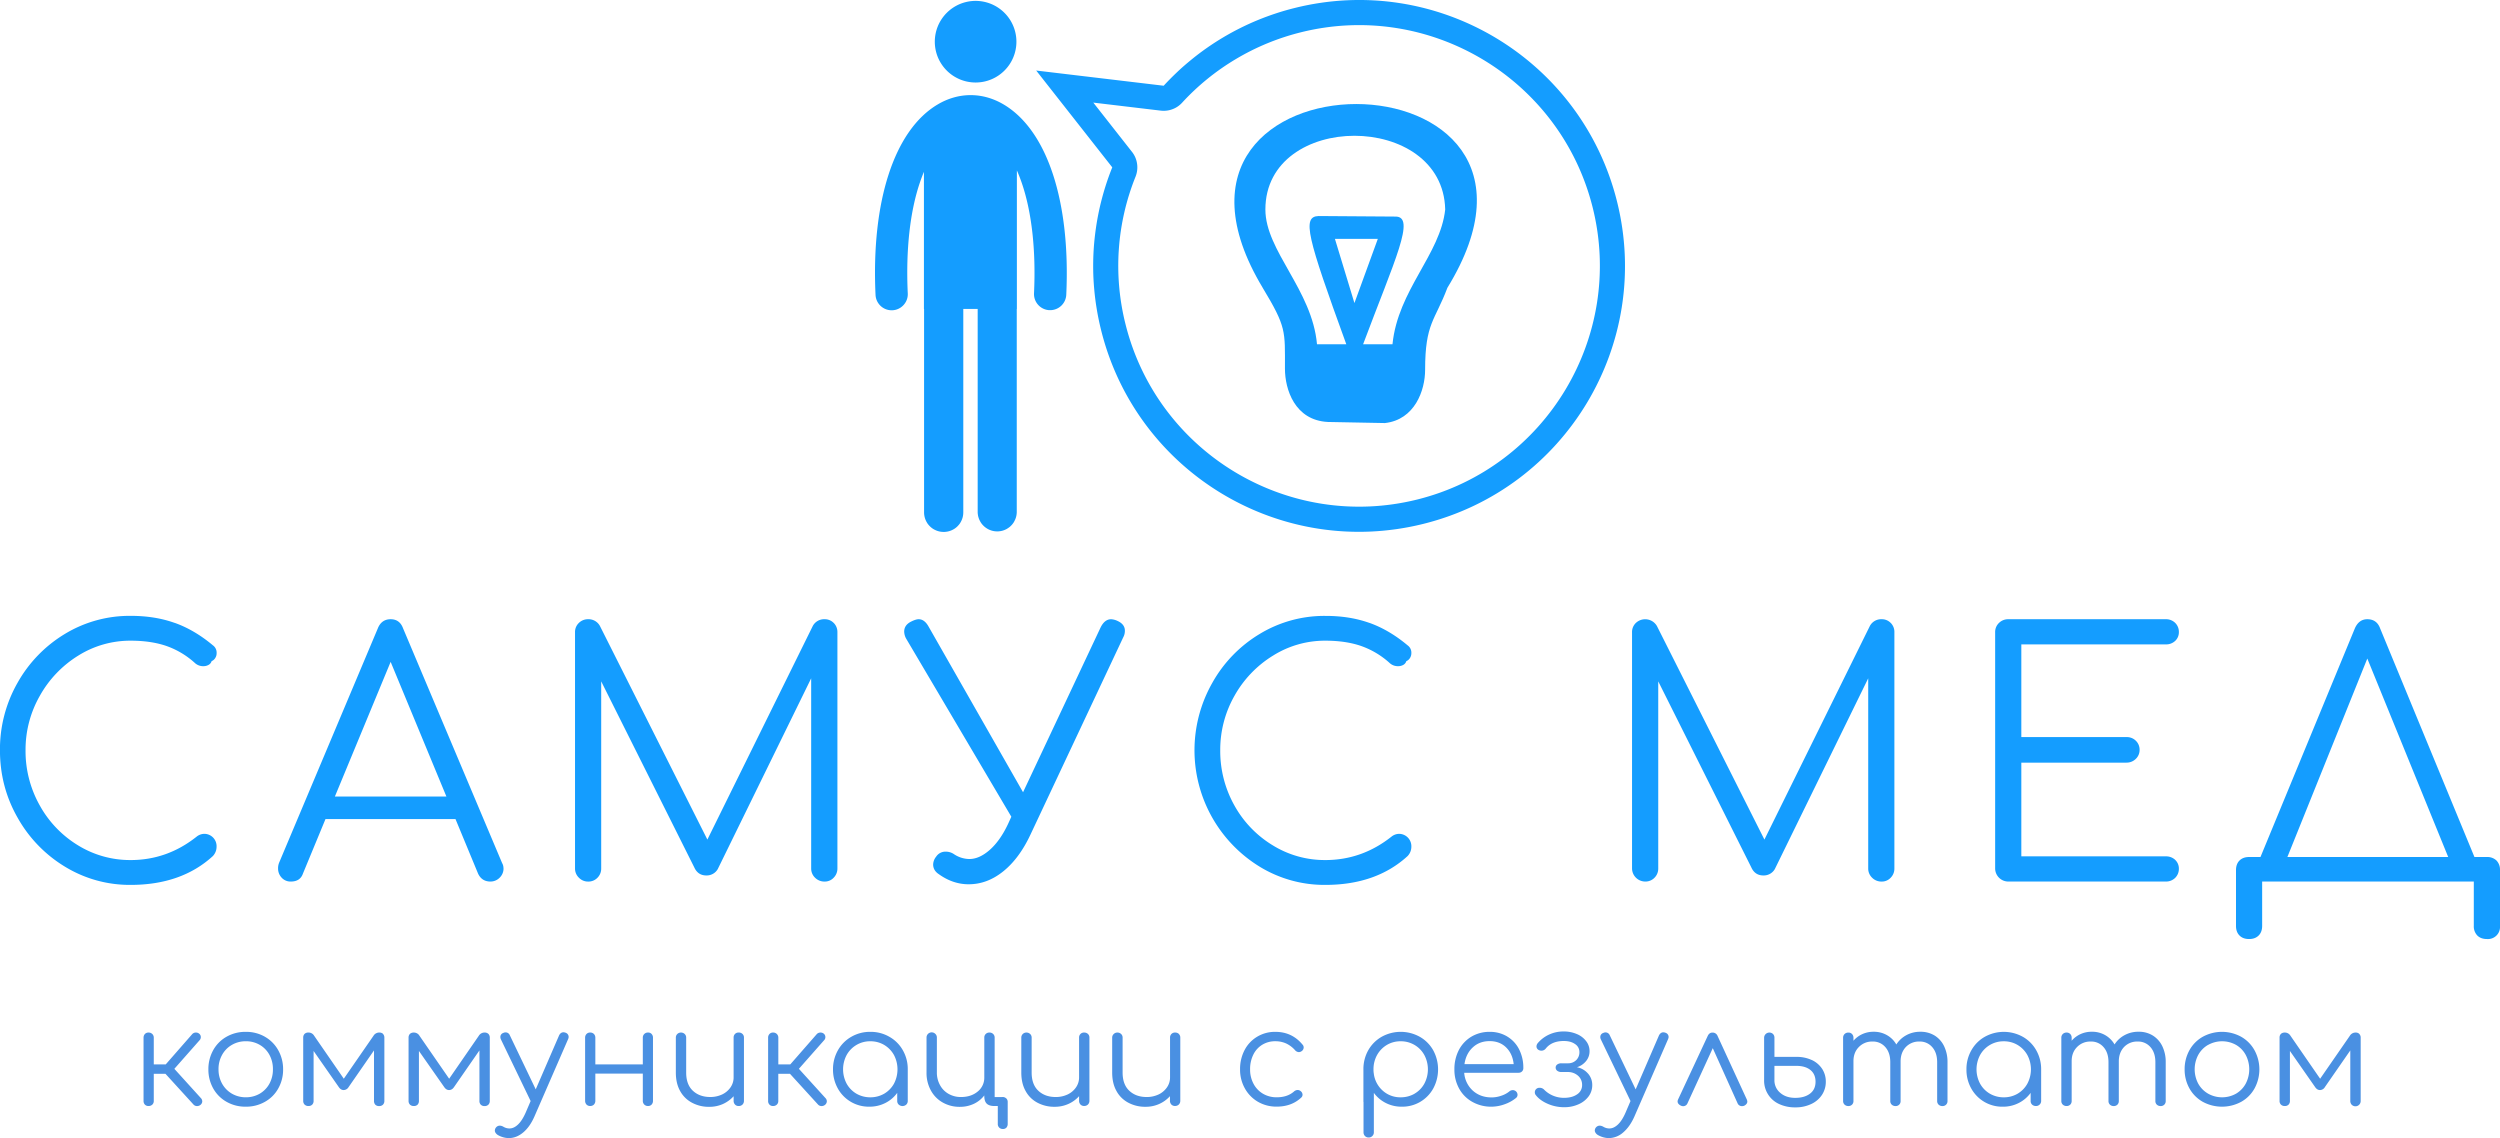 <?xml version="1.0" encoding="UTF-8"?> <svg xmlns="http://www.w3.org/2000/svg" xmlns:xlink="http://www.w3.org/1999/xlink" id="Слой_1" data-name="Слой 1" viewBox="0 0 2580.42 1174.75"> <defs> <style>.cls-1{fill:none;}.cls-2{clip-path:url(#clip-path);}.cls-3{fill:#149dff;}.cls-4{fill:#4a90e2;}</style> <clipPath id="clip-path" transform="translate(861.96 299.72)"> <rect class="cls-1" x="-1108" y="-328" width="2826.56" height="1449.01"></rect> </clipPath> </defs> <title>Прозрачный(2)</title> <g class="cls-2"> <path class="cls-3" d="M187.15-256.68a40.64,40.64,0,0,1-.2,4.13c-.14,1.37-.34,2.74-.61,4.09s-.6,2.69-1,4-.87,2.62-1.39,3.9-1.12,2.52-1.77,3.73a41.15,41.15,0,0,1-2.13,3.55c-.76,1.15-1.59,2.25-2.46,3.32a40.36,40.36,0,0,1-2.78,3.06,40.17,40.17,0,0,1-3.06,2.78,41.24,41.24,0,0,1-3.32,2.46,41.15,41.15,0,0,1-3.55,2.13c-1.22.65-2.46,1.24-3.74,1.77a40.88,40.88,0,0,1-3.89,1.39c-1.32.4-2.66.74-4,1s-2.72.47-4.09.6a40.65,40.65,0,0,1-4.13.21,40.65,40.65,0,0,1-4.13-.21c-1.37-.13-2.74-.34-4.09-.6s-2.69-.61-4-1-2.62-.86-3.9-1.39-2.52-1.12-3.73-1.77a41.15,41.15,0,0,1-3.55-2.13,39.54,39.54,0,0,1-3.32-2.46,38.35,38.35,0,0,1-3.06-2.78,38.35,38.35,0,0,1-2.78-3.06,39.54,39.54,0,0,1-2.46-3.32,41.15,41.15,0,0,1-2.13-3.55c-.65-1.21-1.24-2.46-1.77-3.73s-1-2.58-1.39-3.9-.74-2.66-1-4-.47-2.72-.6-4.09a40.65,40.65,0,0,1-.21-4.13,40.65,40.65,0,0,1,.21-4.13c.13-1.37.34-2.74.6-4.09s.61-2.69,1-4a40.88,40.88,0,0,1,1.39-3.89c.53-1.28,1.12-2.52,1.77-3.74a41.15,41.15,0,0,1,2.13-3.55,41.24,41.24,0,0,1,2.46-3.32,38.35,38.35,0,0,1,2.78-3.06,40.36,40.36,0,0,1,3.06-2.78c1.07-.87,2.17-1.7,3.32-2.46a41.15,41.15,0,0,1,3.55-2.13c1.21-.65,2.46-1.24,3.73-1.77s2.58-1,3.9-1.39,2.66-.73,4-1a40.33,40.33,0,0,1,4.09-.61,40.64,40.64,0,0,1,4.13-.2,40.64,40.64,0,0,1,4.13.2,40.33,40.33,0,0,1,4.09.61c1.35.27,2.69.6,4,1s2.62.87,3.89,1.39,2.52,1.12,3.74,1.77a41.15,41.15,0,0,1,3.55,2.13c1.14.76,2.25,1.59,3.32,2.46s2.09,1.8,3.06,2.78a40.36,40.36,0,0,1,2.78,3.06c.87,1.07,1.7,2.18,2.46,3.32a41.15,41.15,0,0,1,2.13,3.55c.65,1.22,1.24,2.46,1.77,3.74s1,2.57,1.39,3.89.73,2.66,1,4,.47,2.72.61,4.09a40.64,40.64,0,0,1,.2,4.13" transform="translate(861.96 299.72)"></path> <path class="cls-3" d="M174.28-191.71c-21.86-13.09-46.92-13.1-68.72,0C61.07-165.14,37.21-91.76,41.74,4.5a16.71,16.71,0,0,0,.73,4.32,16.83,16.83,0,0,0,4.64,7.33,16.48,16.48,0,0,0,3.58,2.51,16.61,16.61,0,0,0,8.48,1.87,16.55,16.55,0,0,0,4.3-.78A16.57,16.57,0,0,0,70.76,15a16.52,16.52,0,0,0,3.93-7.73A16.87,16.87,0,0,0,75,2.94C72.92-41.82,77.3-81.5,87.69-111.8q1.89-5.52,4-10.58V19.17h.15v209.9q0,1,.09,2c.08.66.17,1.32.3,2a18.76,18.76,0,0,0,.48,1.93q.28.94.66,1.86c.26.61.54,1.21.85,1.8s.66,1.15,1,1.7.77,1.08,1.19,1.59.86,1,1.33,1.47a18.75,18.75,0,0,0,1.47,1.33,18.54,18.54,0,0,0,1.58,1.18c.55.37,1.13.71,1.7,1s1.19.59,1.8.85a19.71,19.71,0,0,0,1.87.66,18,18,0,0,0,1.92.49c.64.12,1.3.22,2,.29s1.32.09,2,.09,1.31,0,2-.09,1.32-.17,2-.29a18.81,18.81,0,0,0,1.93-.49c.62-.19,1.24-.41,1.85-.66s1.21-.54,1.8-.85a18.2,18.2,0,0,0,1.7-1c.55-.37,1.08-.76,1.6-1.18s1-.87,1.46-1.33.91-1,1.33-1.47.81-1,1.18-1.59a19.6,19.6,0,0,0,1-1.7c.31-.59.6-1.19.85-1.8s.47-1.23.67-1.86.35-1.28.48-1.93a18.14,18.14,0,0,0,.29-2c.06-.65.1-1.31.1-2V19.17h14.85v210c0,.65.07,1.3.16,1.94s.19,1.28.33,1.92.33,1.25.53,1.87a18.75,18.75,0,0,0,.69,1.81c.27.6.56,1.18.88,1.74a17.51,17.51,0,0,0,1,1.65c.37.53.77,1.05,1.19,1.54a17.87,17.87,0,0,0,1.33,1.42,18.16,18.16,0,0,0,1.46,1.29c.5.4,1,.78,1.57,1.13s1.1.69,1.67,1a19,19,0,0,0,1.78.81c.6.25,1.21.46,1.83.65s1.25.34,1.88.46,1.28.22,1.93.28,1.29.09,1.94.09,1.29,0,1.94-.09,1.3-.16,1.93-.28a19.1,19.1,0,0,0,1.88-.46c.62-.19,1.24-.4,1.85-.65s1.18-.51,1.76-.81a17.46,17.46,0,0,0,1.67-1c.54-.35,1.07-.73,1.59-1.13s1-.84,1.45-1.29.91-.92,1.33-1.42.81-1,1.18-1.54.72-1.08,1-1.65.6-1.14.87-1.74a18.81,18.81,0,0,0,.7-1.81c.21-.62.37-1.24.52-1.87s.25-1.28.33-1.92a17.91,17.91,0,0,0,.16-1.94v-210h.13v-143c1.73,3.88,3.32,8,4.82,12.27C203-81.19,207.39-41.6,205.32,3a16.65,16.65,0,0,0,4.33,12,16.31,16.31,0,0,0,5.23,3.86,16.43,16.43,0,0,0,6.32,1.56c.26,0,.51,0,.79,0A16.66,16.66,0,0,0,238.61,4.52c4.5-96.08-19.56-169.45-64.33-196.23ZM781.94-85.57C815.19,47.37,734,182.55,601.12,215.8S333,168,299.78,35a246.48,246.48,0,0,1,10.35-152.41,25.86,25.86,0,0,0,1.77-7.86,25.53,25.53,0,0,0-.71-8,25.28,25.28,0,0,0-4.75-9.7l-39.93-50.85,69.59,8.29a25.49,25.49,0,0,0,6.11,0,25.54,25.54,0,0,0,5.93-1.44,24.82,24.82,0,0,0,5.43-2.77,25.78,25.78,0,0,0,4.63-4,245.32,245.32,0,0,1,26.28-24.69A247.21,247.21,0,0,1,414.07-239a246.87,246.87,0,0,1,32.26-16.1,248,248,0,0,1,34.25-11.23C613.52-299.59,748.72-218.5,781.94-85.57m25.11-6.27c-36.73-147-185.73-236.38-332.74-199.62q-9.68,2.4-19.15,5.51t-18.7,6.89c-6.15,2.52-12.18,5.27-18.14,8.24s-11.77,6.15-17.49,9.54-11.3,7-16.75,10.79-10.76,7.79-15.92,12S358-230,353.16-225.4s-9.51,9.28-14,14.17L207.57-226.92,286.08-127q-4,9.95-7.2,20.18t-5.61,20.69Q270.89-75.65,269.32-65T267-43.74q-.72,10.7-.61,21.42T267.49-.91c.63,7.12,1.56,14.2,2.75,21.25s2.66,14,4.4,21c36.74,147,185.73,236.37,332.77,199.61S843.82,55.17,807.05-91.84h0" transform="translate(861.96 299.72)"></path> </g> <path class="cls-3" d="M441.32-2.72c24.66,40.93,23,44.29,23,83.54,0,21.31,10.09,53.27,44.29,55l58.88,1.13C598.31,133.54,609,103.26,609,82c0-48.24,10.1-50.48,23-84.68,155.32-252.89-342.6-252.89-190.64,0ZM545,55.6c32.53-86.92,55-132.34,33.1-131.78l-79.06-.56c-17.38.56-11.78,21.31,28.6,132.34H497.4c-5-56.08-53.27-96.45-53.27-139.07,0-101.48,183.35-101.48,185.6,0-5.06,46.55-48.79,83-54.41,139.07Zm-9-42.62L515.9-53.18h44.29L536.08,13" transform="translate(861.96 299.72)"></path> <path class="cls-3" d="M-681.68,343.22q-20.45-7.31-45.43-7.27a128.8,128.8,0,0,0-68,18.72A137.29,137.29,0,0,0-844,405.3a138.51,138.51,0,0,0-18,69.3q0,37.8,18.22,69.69a137.81,137.81,0,0,0,49,50.63,128.15,128.15,0,0,0,67.62,18.72q52.4,0,84.94-29.78a14.12,14.12,0,0,0,3.8-9.73,12.75,12.75,0,0,0-3.8-9.55,12.69,12.69,0,0,0-9-3.64,13,13,0,0,0-7.66,2.8Q-689.33,588-727.11,588a102.44,102.44,0,0,1-54.43-15.26A111,111,0,0,1-821,531.49a114.28,114.28,0,0,1-14.59-56.89,112.12,112.12,0,0,1,14.76-56.16A114.07,114.07,0,0,1-781.21,377a101.11,101.11,0,0,1,54.1-15.43c14.08,0,26.49,1.85,37.11,5.53a86.27,86.27,0,0,1,29.45,17.72,12.51,12.51,0,0,0,8.66,3.07,10.55,10.55,0,0,0,5.2-1.34,6.41,6.41,0,0,0,3.13-3.85,7.84,7.84,0,0,0,3.8-3.3,8.89,8.89,0,0,0,1.39-5,9.28,9.28,0,0,0-3.8-8q-19-15.93-39.51-23.24Zm339.39,253.43a10.63,10.63,0,0,0-1.4-5.53L-445.95,348.75c-2.3-6.2-6.6-9.33-12.8-9.33s-10.68,3.13-13.19,9.33l-101.93,242a15.16,15.16,0,0,0-1.07,5.87,13.66,13.66,0,0,0,3.69,9.56,12.3,12.3,0,0,0,9.5,4c6.49,0,10.62-2.8,12.52-8.33L-526,545.69h134.18l23.25,56.16c2.51,5.53,6.82,8.33,12.8,8.33a13.19,13.19,0,0,0,9.55-4,13.21,13.21,0,0,0,4-9.56Zm-58.9-74.21H-516.31l57.56-139,57.56,139ZM-1.5,343.22a12.73,12.73,0,0,0-9.34-3.8A13.26,13.26,0,0,0-23,346.35L-131.83,566.87-242.76,346.35a13.33,13.33,0,0,0-12.18-6.93,13.28,13.28,0,0,0-9.5,3.8,12.86,12.86,0,0,0-4,9.72V596.65a13,13,0,0,0,4,9.56,13,13,0,0,0,9.5,4,12.86,12.86,0,0,0,9.72-4,13.25,13.25,0,0,0,3.8-9.56V403.57l96.07,192c2.52,5.59,6.71,8.33,12.46,8.33a13.15,13.15,0,0,0,11.79-6.6l96.41-196.88V596.65a13,13,0,0,0,4,9.56,13.6,13.6,0,0,0,9.89,4,12.47,12.47,0,0,0,9.34-4,13.34,13.34,0,0,0,3.85-9.56V352.94a13.17,13.17,0,0,0-3.85-9.72Zm300.6,8c0-4.42-2.57-7.77-7.65-10.06a17.6,17.6,0,0,0-6.54-1.73c-4.42,0-8,2.79-10.79,8.32L194,518,96.3,346.68c-2.8-4.86-6.15-7.26-10.06-7.26-1.85,0-4.42.78-7.66,2.4-4.81,2.35-7.26,5.81-7.26,10.39a15.85,15.85,0,0,0,2.06,7.32L181.91,543.28l-3.46,7.6q-8,17-18.73,26.55c-7.15,6.31-14.19,9.5-21.12,9.5A29.1,29.1,0,0,1,123,582.12a14.91,14.91,0,0,0-8.66-2.79,11.42,11.42,0,0,0-10.06,5.2,13.44,13.44,0,0,0-3.07,8q0,6.19,5.87,10.06Q121.61,613,137.87,613q19.13,0,35.71-13.35t28.11-38l95.68-203.47a13.93,13.93,0,0,0,1.73-6.93Zm252.38-8Q531,335.92,506,336a128.59,128.59,0,0,0-67.9,18.72,136.36,136.36,0,0,0-48.9,50.63,140.93,140.93,0,0,0,49.24,189.62A128,128,0,0,0,506,613.64q52.4,0,84.95-29.78a13.94,13.94,0,0,0,3.85-9.73A12.79,12.79,0,0,0,582,560.94a12.9,12.9,0,0,0-7.6,2.8Q543.88,588,506,588a102.11,102.11,0,0,1-54.37-15.26,111.21,111.21,0,0,1-39.57-41.24,114.86,114.86,0,0,1-14.53-56.89,112.69,112.69,0,0,1,14.7-56.16A113.83,113.83,0,0,1,452,377a100.76,100.76,0,0,1,54-15.43q21.21,0,37.11,5.53a86.51,86.51,0,0,1,29.51,17.72,12.43,12.43,0,0,0,8.66,3.07,10.55,10.55,0,0,0,5.2-1.34,6.63,6.63,0,0,0,3.13-3.85,8.07,8.07,0,0,0,3.8-3.3,9.4,9.4,0,0,0,1.39-5,9.19,9.19,0,0,0-3.85-8q-19-15.93-39.51-23.24Zm538.05,0a12.68,12.68,0,0,0-9.33-3.8,13.24,13.24,0,0,0-12.12,6.93L959.21,566.87l-111-220.52a14,14,0,0,0-21.63-3.13,12.87,12.87,0,0,0-4,9.72V596.65a13.66,13.66,0,0,0,13.53,13.53,12.89,12.89,0,0,0,9.72-4,13.29,13.29,0,0,0,3.8-9.56V403.57l96.06,192c2.52,5.59,6.71,8.33,12.47,8.33a13.17,13.17,0,0,0,11.8-6.6l96.39-196.88V596.65a13,13,0,0,0,4,9.56,13.5,13.5,0,0,0,9.89,4,12.42,12.42,0,0,0,9.33-4,13.29,13.29,0,0,0,3.8-9.56V352.94a13.13,13.13,0,0,0-3.8-9.72Zm293.68,244.6a13.5,13.5,0,0,0-9.73-3.63H1224.39V487.45h108.53a13.46,13.46,0,0,0,9.54-3.8,12.62,12.62,0,0,0,4-9.38,12.77,12.77,0,0,0-3.8-9.34,13.09,13.09,0,0,0-9.72-3.85H1224.39V365.4h149.09a13.46,13.46,0,0,0,9.73-3.63,12.2,12.2,0,0,0,3.8-9.17,13,13,0,0,0-3.8-9.38,13.34,13.34,0,0,0-9.73-3.8H1210.92a13.3,13.3,0,0,0-9.55,3.8,12.83,12.83,0,0,0-4,9.72V596.65a13.57,13.57,0,0,0,13.53,13.53h162.56a13.38,13.38,0,0,0,9.73-3.8A13,13,0,0,0,1387,597a12.22,12.22,0,0,0-3.8-9.17Zm331.63.67a13.61,13.61,0,0,0-9.91-3.63h-12.85l-97.4-236.11c-2.29-6.2-6.71-9.33-13.18-9.33-5.76,0-10.06,3.13-12.81,9.33l-97.46,236.11H1459.5c-4.2,0-7.49,1.23-9.91,3.63s-3.62,5.76-3.62,9.9V656c0,4.13,1.18,7.43,3.62,9.89s5.71,3.63,9.91,3.63,7.42-1.23,9.83-3.63,3.63-5.76,3.63-9.89V610.18h218.46V656a13.58,13.58,0,0,0,3.63,9.89c2.41,2.4,5.7,3.63,9.88,3.63A12.53,12.53,0,0,0,1718.46,656V598.39a13.62,13.62,0,0,0-3.62-9.9ZM1499,584.86,1581.5,380,1665,584.86H1499" transform="translate(861.96 299.72)"></path> <path class="cls-4" d="M-653.22,837a4.88,4.88,0,0,0-1.39-3.29L-682,803.49l25.93-29.39a4.81,4.81,0,0,0,1.39-3.36,4.42,4.42,0,0,0-1.84-3.63,4.91,4.91,0,0,0-3.19-1.06,5.09,5.09,0,0,0-3.85,1.62l-27.33,31.24h-12.35v-27.5a5.19,5.19,0,0,0-1.51-3.85,5.33,5.33,0,0,0-3.91-1.51,4.88,4.88,0,0,0-3.75,1.51,5.62,5.62,0,0,0-1.39,3.85v65.22a5.39,5.39,0,0,0,1.39,3.8,5.06,5.06,0,0,0,3.75,1.45,5.54,5.54,0,0,0,3.91-1.45,5,5,0,0,0,1.51-3.8v-28h12.07l29,31.8a4.86,4.86,0,0,0,3.57,1.5,5.58,5.58,0,0,0,3.75-1.39,4.89,4.89,0,0,0,1.67-3.47Zm64.61-66.67a38.68,38.68,0,0,0-19.68-5,39.19,39.19,0,0,0-19.78,5,35.77,35.77,0,0,0-13.8,13.86,40.06,40.06,0,0,0-5,19.84,39.61,39.61,0,0,0,5,19.73,36,36,0,0,0,13.8,13.8,39.15,39.15,0,0,0,19.78,5,39,39,0,0,0,19.73-5,35.24,35.24,0,0,0,13.81-13.8,39.12,39.12,0,0,0,5-19.73,39.6,39.6,0,0,0-5.08-19.84,36.17,36.17,0,0,0-13.8-13.86Zm-34,8.44a28,28,0,0,1,14.36-3.74,27.78,27.78,0,0,1,14.42,3.74,26.54,26.54,0,0,1,10,10.34,30.4,30.4,0,0,1,3.57,14.92,30.34,30.34,0,0,1-3.57,14.75,27,27,0,0,1-10,10.34,28.28,28.28,0,0,1-14.42,3.75,28.51,28.51,0,0,1-14.36-3.75,27.14,27.14,0,0,1-10.11-10.34,29.77,29.77,0,0,1-3.69-14.75,29.82,29.82,0,0,1,3.69-14.92,26.72,26.72,0,0,1,10.11-10.34Zm156-11.4a5.69,5.69,0,0,0-4-1.34,6.88,6.88,0,0,0-5.81,3.3l-30.68,44.37-30.62-44.37a6.68,6.68,0,0,0-5.82-3.3,5.6,5.6,0,0,0-4,1.34,5.45,5.45,0,0,0-1.46,4v65.05a5.41,5.41,0,0,0,1.46,4,5.4,5.4,0,0,0,4,1.45,5.13,5.13,0,0,0,3.86-1.45,5.38,5.38,0,0,0,1.4-4V785.05l26,37.27c1.4,2.07,3.07,3.08,5,3.08a6.1,6.1,0,0,0,5.14-3.08l26.21-37.83v52a5.61,5.61,0,0,0,1.34,4,5.28,5.28,0,0,0,3.91,1.45,5.49,5.49,0,0,0,4-1.45,5.41,5.41,0,0,0,1.45-4V771.41a5.45,5.45,0,0,0-1.45-4Zm108.7,0a5.61,5.61,0,0,0-4-1.34,6.86,6.86,0,0,0-5.81,3.3l-30.63,44.37L-429,769.35a6.61,6.61,0,0,0-5.81-3.3,5.71,5.71,0,0,0-4,1.34,5.45,5.45,0,0,0-1.45,4v65.05a5.41,5.41,0,0,0,1.45,4,5.5,5.5,0,0,0,4,1.45,5.26,5.26,0,0,0,3.91-1.45,5.57,5.57,0,0,0,1.34-4V785.05l26.1,37.27c1.4,2.07,3.08,3.08,5,3.08,2.06,0,3.74-1,5.14-3.08l26.21-37.83v52a5.38,5.38,0,0,0,1.39,4,5.16,5.16,0,0,0,3.86,1.45,5.41,5.41,0,0,0,4-1.45,5.41,5.41,0,0,0,1.45-4V771.41a5.45,5.45,0,0,0-1.45-4Zm82.88,3.24a4.55,4.55,0,0,0-2.91-4.3,8.27,8.27,0,0,0-2.35-.56c-1.95,0-3.52,1.06-4.58,3.19L-309,824.67l-26.77-55.88a4.61,4.61,0,0,0-4.3-2.91,4.85,4.85,0,0,0-2.35.56,4.31,4.31,0,0,0-3.08,4.19,6,6,0,0,0,.56,2.46l30.68,63.65-5.14,12c-2.34,5.26-4.86,9.28-7.65,12s-5.7,4.24-8.89,4.3a12.19,12.19,0,0,1-6.48-1.79,7.85,7.85,0,0,0-3.75-1.12,5.09,5.09,0,0,0-3.91,2,5.25,5.25,0,0,0-1.12,3.07,4.34,4.34,0,0,0,.84,2.46,7.37,7.37,0,0,0,2.24,2.13A23.49,23.49,0,0,0-336.91,875c5.36,0,10.34-1.95,15-5.86s8.44-9.39,11.51-16.32l34.65-79.58a7,7,0,0,0,.73-2.63Zm85.67-3.07a4.8,4.8,0,0,0-3.75-1.51,5.19,5.19,0,0,0-3.85,1.51,5.19,5.19,0,0,0-1.51,3.85v27.5h-49v-27.5a5.39,5.39,0,0,0-1.45-3.85,5.21,5.21,0,0,0-3.86-1.51,5,5,0,0,0-3.8,1.51,5.39,5.39,0,0,0-1.45,3.85v65.05a5.56,5.56,0,0,0,1.45,3.92,5,5,0,0,0,3.8,1.5,5.25,5.25,0,0,0,3.86-1.5,5.56,5.56,0,0,0,1.45-3.92v-28h49v28a5.35,5.35,0,0,0,1.51,3.92,5.22,5.22,0,0,0,3.85,1.5,4.83,4.83,0,0,0,3.75-1.5,5.52,5.52,0,0,0,1.39-3.92V771.41a5.35,5.35,0,0,0-1.39-3.85Zm93.77-.06a5.33,5.33,0,0,0-3.91-1.45,5,5,0,0,0-3.8,1.45,5.19,5.19,0,0,0-1.45,3.8v41a17.84,17.84,0,0,1-3.19,10.34,21.82,21.82,0,0,1-8.66,7.32,28.38,28.38,0,0,1-12.3,2.63c-7.37,0-13.35-2.18-17.94-6.49s-6.87-10.56-6.87-18.77V771.3a5,5,0,0,0-1.51-3.74,5.33,5.33,0,0,0-3.91-1.51,5.21,5.21,0,0,0-3.74,1.51,5,5,0,0,0-1.51,3.74v36.05c0,7.37,1.45,13.74,4.41,19a29.87,29.87,0,0,0,12.3,12.13A36.71,36.71,0,0,0-130,842.72a34.41,34.41,0,0,0,14.19-2.9,33.39,33.39,0,0,0,11.07-8.05v4.69a5.56,5.56,0,0,0,1.45,3.92,5,5,0,0,0,3.8,1.5,5.36,5.36,0,0,0,3.91-1.5,5.35,5.35,0,0,0,1.51-3.92V771.3a5,5,0,0,0-1.51-3.8ZM-8.53,837a4.9,4.9,0,0,0-1.4-3.29l-27.44-30.24,25.93-29.39a4.57,4.57,0,0,0,1.4-3.36,4.51,4.51,0,0,0-1.79-3.63A5.12,5.12,0,0,0-15,766.05a5.17,5.17,0,0,0-3.92,1.62l-27.32,31.24H-58.6v-27.5a5.23,5.23,0,0,0-1.51-3.85A5.21,5.21,0,0,0-64,766.05a4.7,4.7,0,0,0-3.74,1.51,5.36,5.36,0,0,0-1.4,3.85v65.22a5.14,5.14,0,0,0,1.4,3.8A4.86,4.86,0,0,0-64,841.88a5.42,5.42,0,0,0,3.86-1.45,5,5,0,0,0,1.51-3.8v-28h12.07l29,31.8a5,5,0,0,0,3.58,1.5,5.45,5.45,0,0,0,3.74-1.39A4.87,4.87,0,0,0-8.53,837ZM56,770.41a38.32,38.32,0,0,0-19.62-5.09,38.26,38.26,0,0,0-19.61,5.09A36.39,36.39,0,0,0,2.93,784.32a39.39,39.39,0,0,0-5.09,19.73,40,40,0,0,0,4.92,19.62,36.48,36.48,0,0,0,32.52,18.89,35.7,35.7,0,0,0,16.55-3.8A33.79,33.79,0,0,0,64.12,828.3v8.33a5,5,0,0,0,1.57,3.8,5.84,5.84,0,0,0,7.76,0A5.15,5.15,0,0,0,75,836.63V804.05a39,39,0,0,0-5.08-19.73A36.46,36.46,0,0,0,56,770.41Zm-5.31,58.73a28.19,28.19,0,0,1-14.31,3.75A28.51,28.51,0,0,1,22,829.14,27.23,27.23,0,0,1,11.92,818.8a31.52,31.52,0,0,1,0-29.56A27.52,27.52,0,0,1,36.4,775.05a27.64,27.64,0,0,1,14.31,3.8,28,28,0,0,1,10.06,10.39,31.9,31.9,0,0,1,0,29.56,27.44,27.44,0,0,1-10.06,10.34Zm126,4.92a5.17,5.17,0,0,0-4-1.45h-8V771.3a5.07,5.07,0,0,0-1.56-3.8,5.21,5.21,0,0,0-3.86-1.45A5.07,5.07,0,0,0,154,771.3v41a18.17,18.17,0,0,1-6.76,14.59c-4.53,3.8-10.34,5.7-17.32,5.7a25.17,25.17,0,0,1-12.86-3.3,22.61,22.61,0,0,1-8.77-9,26.43,26.43,0,0,1-3.24-13V771.3a5,5,0,0,0-1.51-3.8,5.32,5.32,0,0,0-9.17,3.8v36.05a37.27,37.27,0,0,0,4.42,18.33A31.36,31.36,0,0,0,111,838.2a35,35,0,0,0,17.83,4.52,33.22,33.22,0,0,0,14.42-3.13A29.17,29.17,0,0,0,154,830.93v.56c0,3.58.84,6.26,2.46,7.88s4.25,2.51,8,2.51h3.47v18.33a5.13,5.13,0,0,0,1.45,3.92,5,5,0,0,0,3.8,1.45,4.65,4.65,0,0,0,3.69-1.45,5.78,5.78,0,0,0,1.29-3.92V838a5.18,5.18,0,0,0-1.46-4ZM261,767.5a5.45,5.45,0,0,0-3.92-1.45,5,5,0,0,0-3.8,1.45,5.19,5.19,0,0,0-1.45,3.8v41a17.83,17.83,0,0,1-3.18,10.34,21.85,21.85,0,0,1-8.67,7.32,28.49,28.49,0,0,1-12.29,2.63c-7.38,0-13.36-2.18-17.94-6.49s-6.87-10.56-6.87-18.77V771.3a5.06,5.06,0,0,0-1.51-3.74,5.43,5.43,0,0,0-3.91-1.51,5.14,5.14,0,0,0-3.75,1.51,5.06,5.06,0,0,0-1.51,3.74v36.05c0,7.37,1.46,13.74,4.42,19a29.56,29.56,0,0,0,12.29,12.13,36.74,36.74,0,0,0,17.66,4.19,33.94,33.94,0,0,0,14.14-2.9,32.89,32.89,0,0,0,11.12-8.05v4.69a5.56,5.56,0,0,0,1.45,3.92,5,5,0,0,0,3.8,1.5,5.48,5.48,0,0,0,3.92-1.5,5.39,5.39,0,0,0,1.51-3.92V771.3a5,5,0,0,0-1.51-3.8Zm93.88,0a5.41,5.41,0,0,0-3.91-1.45,5,5,0,0,0-3.8,1.45,5.19,5.19,0,0,0-1.45,3.8v41a17.76,17.76,0,0,1-3.19,10.34,21.82,21.82,0,0,1-8.66,7.32,28.56,28.56,0,0,1-12.29,2.63c-7.38,0-13.36-2.18-17.94-6.49s-6.88-10.56-6.88-18.77V771.3a5,5,0,0,0-1.51-3.74,5.41,5.41,0,0,0-3.91-1.51,5.11,5.11,0,0,0-3.74,1.51A5,5,0,0,0,286,771.3v36.05c0,7.37,1.45,13.74,4.41,19a29.58,29.58,0,0,0,12.3,12.13,36.74,36.74,0,0,0,17.66,4.19,34,34,0,0,0,14.14-2.9,33,33,0,0,0,11.12-8.05v4.69a5.56,5.56,0,0,0,1.45,3.92,5,5,0,0,0,3.8,1.5,5.44,5.44,0,0,0,3.91-1.5,5.35,5.35,0,0,0,1.51-3.92V771.3a5,5,0,0,0-1.51-3.8Zm127.7,11.12c-7.21-8.83-16.6-13.3-28.17-13.3a35.62,35.62,0,0,0-18.72,5,34.71,34.71,0,0,0-13,13.75,41.87,41.87,0,0,0-4.69,19.95,39.32,39.32,0,0,0,4.92,19.62,36.21,36.21,0,0,0,13.52,13.86,37.59,37.59,0,0,0,19.39,5c10.17,0,18.61-3.08,25.26-9.28a4.08,4.08,0,0,0,1.4-3,4.8,4.8,0,0,0-2-3.74,4.59,4.59,0,0,0-3.07-1.12,5.84,5.84,0,0,0-3.75,1.51c-4.52,4-10.5,6-17.88,6a27.39,27.39,0,0,1-14.25-3.75,25.82,25.82,0,0,1-9.72-10.34,30.84,30.84,0,0,1-3.47-14.75,33.34,33.34,0,0,1,3.24-15,24.49,24.49,0,0,1,9.22-10.34,25.34,25.34,0,0,1,13.58-3.68,26.79,26.79,0,0,1,11.13,2.29,28.49,28.49,0,0,1,9.16,6.87,5.48,5.48,0,0,0,4,2.07,4.7,4.7,0,0,0,2.63-.84,4.76,4.76,0,0,0,2.35-3.86,4.44,4.44,0,0,0-1.12-3Zm120.87-8.21a40.44,40.44,0,0,0-39.28,0,36.88,36.88,0,0,0-13.86,13.91,39.55,39.55,0,0,0-5,19.73v32.58a3.7,3.7,0,0,0,.11,1.23v31.07a5.42,5.42,0,0,0,1.45,3.86,5,5,0,0,0,3.8,1.56,5.1,5.1,0,0,0,3.91-1.56,5.25,5.25,0,0,0,1.51-3.86V828.3a34.48,34.48,0,0,0,12.35,10.46,35.41,35.41,0,0,0,16.48,3.8,36.33,36.33,0,0,0,32.53-18.89,41.39,41.39,0,0,0-.11-39.35,36.76,36.76,0,0,0-13.87-13.91Zm-5.3,58.73a28.38,28.38,0,0,1-14.37,3.75,27,27,0,0,1-18.6-6.93A28.08,28.08,0,0,1,556,808.19a2.58,2.58,0,0,0-.11-.67,24.78,24.78,0,0,1-.17-3.47,30,30,0,0,1,3.69-14.81,27.94,27.94,0,0,1,10.06-10.39,27.39,27.39,0,0,1,14.24-3.8,27.83,27.83,0,0,1,14.37,3.8,27.33,27.33,0,0,1,10.11,10.39,31.44,31.44,0,0,1,0,29.56,26.78,26.78,0,0,1-10.11,10.34Zm95.63-59a34.32,34.32,0,0,0-18.18-4.81,36.22,36.22,0,0,0-18.77,4.92A34.8,34.8,0,0,0,643.87,784a42.57,42.57,0,0,0-4.64,20.06,40,40,0,0,0,4.92,19.89,34.73,34.73,0,0,0,13.68,13.7,39.51,39.51,0,0,0,19.79,4.92A40.76,40.76,0,0,0,691.26,840a38.79,38.79,0,0,0,11.62-6.48,4.17,4.17,0,0,0,1.51-3.19,4.88,4.88,0,0,0-1.79-3.74,5.14,5.14,0,0,0-3-1.12,5.77,5.77,0,0,0-3.74,1.4,25.68,25.68,0,0,1-8.17,4.36A30.33,30.33,0,0,1,677.62,833c-7.77,0-14.19-2.35-19.39-7a27.68,27.68,0,0,1-8.89-18.44H705.4a4.89,4.89,0,0,0,3.57-1.34,4.58,4.58,0,0,0,1.4-3.53A41.48,41.48,0,0,0,706,783.37a32.31,32.31,0,0,0-12.28-13.24Zm-35.62,11.29q6.9-6.54,17.44-6.54c6.93,0,12.64,2.18,17.06,6.54s7,10.06,7.77,17.21H649.62c1-7.15,3.87-12.85,8.49-17.21Zm119,27a19.88,19.88,0,0,0-11.44-6.59,19.77,19.77,0,0,0,9.43-6.38,15.66,15.66,0,0,0,3.57-10.11A16.56,16.56,0,0,0,775.26,775a22.82,22.82,0,0,0-9.62-7.38A34,34,0,0,0,752,764.93a35.14,35.14,0,0,0-15.26,3.3A33.69,33.69,0,0,0,725.24,777a5.47,5.47,0,0,0-1.29,3.3,4.1,4.1,0,0,0,2.08,3.63,6.24,6.24,0,0,0,3,.84,5.71,5.71,0,0,0,4.42-2.12q6.21-7.89,18.72-7.88c4.81,0,8.66,1.06,11.63,3.18a9.71,9.71,0,0,1,4.46,8.16,11.31,11.31,0,0,1-3.18,8.27,11.67,11.67,0,0,1-8.33,3.41h-7.1a7,7,0,0,0-4.29,1.23,3.91,3.91,0,0,0-1.63,3.19,4.18,4.18,0,0,0,1.63,3.29,7,7,0,0,0,4.29,1.29h7.1a15.52,15.52,0,0,1,10.29,4,12.37,12.37,0,0,1,4,9.28,11.19,11.19,0,0,1-5.2,9.78c-3.48,2.4-7.94,3.58-13.54,3.58a28.83,28.83,0,0,1-11.39-2.3,27.91,27.91,0,0,1-8.94-6,6.29,6.29,0,0,0-4.86-2.07,4.93,4.93,0,0,0-2.35.5,4.56,4.56,0,0,0-2.52,4.2,4.34,4.34,0,0,0,1.12,3c2.75,3.52,6.81,6.49,12.18,8.83a41.81,41.81,0,0,0,16.94,3.52,35.22,35.22,0,0,0,14.8-3A25.79,25.79,0,0,0,777.71,832a19.36,19.36,0,0,0,3.8-11.62,17.71,17.71,0,0,0-4.36-12Zm83.16-37.78a4.52,4.52,0,0,0-3-4.3,7.45,7.45,0,0,0-2.33-.56c-2,0-3.48,1.06-4.6,3.19l-24.08,55.71-26.76-55.88a4.66,4.66,0,0,0-4.31-2.91,4.84,4.84,0,0,0-2.34.56,4.31,4.31,0,0,0-3.08,4.19,5.15,5.15,0,0,0,.56,2.46L821,836.74l-5.14,12c-2.29,5.26-4.81,9.28-7.61,12s-5.76,4.24-8.89,4.3a12.16,12.16,0,0,1-6.47-1.79,8.08,8.08,0,0,0-3.75-1.12,5.18,5.18,0,0,0-5,5,4.34,4.34,0,0,0,.84,2.46,6.87,6.87,0,0,0,2.22,2.13A23.53,23.53,0,0,0,798.45,875a22.74,22.74,0,0,0,15-5.86c4.64-4,8.44-9.39,11.52-16.32l34.64-79.58a8.11,8.11,0,0,0,.73-2.63Zm81.26,66.56a7.64,7.64,0,0,0-.56-2.12l-30.12-65.44a5.47,5.47,0,0,0-5.26-3.58c-2.24,0-3.91,1.17-5,3.58L870.15,835a5.81,5.81,0,0,0-.56,2.07c0,1.79,1.06,3.19,3.18,4.31a5.73,5.73,0,0,0,2.52.67,4.75,4.75,0,0,0,4.53-3l26.09-56.89,25.65,57A4.78,4.78,0,0,0,936,842a5.91,5.91,0,0,0,2.52-.51c2-1.11,3.07-2.57,3.07-4.3Zm66.5-42.81a36.63,36.63,0,0,0-15.92-3.24H969.56V771.41a5.35,5.35,0,0,0-1.45-3.85,5.46,5.46,0,0,0-7.54,0,5.36,5.36,0,0,0-1.67,3.74V815a26.45,26.45,0,0,0,15.36,24.76,38.48,38.48,0,0,0,16.82,3.52,37.44,37.44,0,0,0,16.32-3.41,26.59,26.59,0,0,0,11.18-9.44,24.36,24.36,0,0,0,4-13.64,23.88,23.88,0,0,0-3.8-13.3,25.83,25.83,0,0,0-10.67-9.11Zm-32.53,33.87a16.68,16.68,0,0,1-6-13.25V800.42h22.59c6.19,0,11.07,1.45,14.57,4.3s5.27,6.88,5.27,12.07c0,5.37-1.91,9.45-5.76,12.35s-8.89,4.31-15.15,4.31c-6.42,0-11.57-1.74-15.54-5.2Zm159.27-59.18a27.41,27.41,0,0,0-14.52-3.86,29.58,29.58,0,0,0-14.47,3.47,28,28,0,0,0-10.46,9.66,25.57,25.57,0,0,0-9.73-9.66,27,27,0,0,0-13.74-3.47,27.61,27.61,0,0,0-11.56,2.4,26.51,26.51,0,0,0-9.22,6.88v-3.08a5.36,5.36,0,0,0-1.47-3.85,4.93,4.93,0,0,0-3.78-1.51,5.32,5.32,0,0,0-3.92,1.51,5.24,5.24,0,0,0-1.52,3.85v65.22a5,5,0,0,0,1.52,3.8,5.53,5.53,0,0,0,3.92,1.45,5,5,0,0,0,5.25-5.25V795.56c0-5.93,1.84-10.79,5.53-14.53a18.9,18.9,0,0,1,14.13-5.71,16.71,16.71,0,0,1,13.25,5.76c3.41,3.86,5.09,9.06,5.09,15.59v40a5,5,0,0,0,1.5,3.8,5.55,5.55,0,0,0,3.92,1.45,5,5,0,0,0,5.25-5.25V796.39c-.12-6.25,1.68-11.34,5.25-15.25a18.54,18.54,0,0,1,14.14-5.82,16.67,16.67,0,0,1,13.24,5.76c3.41,3.86,5.09,9.06,5.09,15.59v40a5,5,0,0,0,1.51,3.8,5.55,5.55,0,0,0,3.92,1.45,5,5,0,0,0,5.25-5.25v-40a37,37,0,0,0-3.52-16.54,26.35,26.35,0,0,0-9.85-11.06Zm91.1,1.34a40.36,40.36,0,0,0-39.24,0,36.34,36.34,0,0,0-13.84,13.91,38.69,38.69,0,0,0-5.09,19.73,39.31,39.31,0,0,0,4.91,19.62,36.45,36.45,0,0,0,32.53,18.89,35.41,35.41,0,0,0,16.48-3.8A33.9,33.9,0,0,0,1234,828.3v8.33a5,5,0,0,0,1.51,3.8,5.67,5.67,0,0,0,3.92,1.45,5.21,5.21,0,0,0,3.85-1.5,5,5,0,0,0,1.57-3.75V804.05a39.39,39.39,0,0,0-5.09-19.73,36.39,36.39,0,0,0-13.86-13.91Zm-5.37,58.73a27.93,27.93,0,0,1-14.24,3.75,28.38,28.38,0,0,1-14.37-3.75,27.14,27.14,0,0,1-10.11-10.34,31.44,31.44,0,0,1,0-29.56,27.49,27.49,0,0,1,24.48-14.19,27.39,27.39,0,0,1,14.24,3.8,27.94,27.94,0,0,1,10.06,10.39,31.44,31.44,0,0,1,0,29.56,27.37,27.37,0,0,1-10.06,10.34ZM1360,769.07a27,27,0,0,0-14.47-3.86,29.6,29.6,0,0,0-14.47,3.47,27.63,27.63,0,0,0-10.45,9.66,26.11,26.11,0,0,0-9.72-9.66,27,27,0,0,0-13.75-3.47,27.66,27.66,0,0,0-11.57,2.4,26.7,26.7,0,0,0-9.22,6.88v-3.08a5.43,5.43,0,0,0-1.45-3.85,5.08,5.08,0,0,0-3.8-1.51,5.34,5.34,0,0,0-3.92,1.51,5.22,5.22,0,0,0-1.5,3.85v65.22a5,5,0,0,0,1.5,3.8,5.55,5.55,0,0,0,3.92,1.45,5.27,5.27,0,0,0,3.8-1.45,5.21,5.21,0,0,0,1.45-3.8V795.56c0-5.93,1.84-10.79,5.53-14.53a18.91,18.91,0,0,1,14.15-5.71,16.67,16.67,0,0,1,13.23,5.76c3.41,3.86,5.09,9.06,5.09,15.59v40a5,5,0,0,0,1.51,3.8,5.45,5.45,0,0,0,3.91,1.45,5.27,5.27,0,0,0,3.8-1.45,5.17,5.17,0,0,0,1.45-3.8V796.39c-.1-6.25,1.68-11.34,5.25-15.25a18.54,18.54,0,0,1,14.14-5.82,16.72,16.72,0,0,1,13.26,5.76c3.4,3.86,5.08,9.06,5.08,15.59v40a5,5,0,0,0,1.5,3.8,5.58,5.58,0,0,0,3.92,1.45,5,5,0,0,0,5.25-5.25v-40a36.9,36.9,0,0,0-3.52-16.54,26.39,26.39,0,0,0-9.9-11.06Zm91.22,1.28a41.23,41.23,0,0,0-39.47,0,35.9,35.9,0,0,0-13.8,13.86,40.16,40.16,0,0,0-5,19.84,39.71,39.71,0,0,0,5,19.73,36.09,36.09,0,0,0,13.8,13.8,41.67,41.67,0,0,0,39.51,0,35.66,35.66,0,0,0,13.82-13.8,41.25,41.25,0,0,0-.07-39.57,36.08,36.08,0,0,0-13.79-13.86Zm-34,8.44a29.55,29.55,0,0,1,28.78,0,26.4,26.4,0,0,1,10,10.34,32,32,0,0,1,0,29.67,26.8,26.8,0,0,1-10,10.34,29.48,29.48,0,0,1-28.78,0A27.23,27.23,0,0,1,1407,818.8a31.66,31.66,0,0,1,0-29.67,26.82,26.82,0,0,1,10.12-10.34Zm156-11.4a5.43,5.43,0,0,0-3.9-1.34,6.81,6.81,0,0,0-5.82,3.3l-30.69,44.37-30.62-44.37a6.67,6.67,0,0,0-5.81-3.3,5.63,5.63,0,0,0-4,1.34,5.25,5.25,0,0,0-1.45,4v65.05a5.21,5.21,0,0,0,1.45,4,5.42,5.42,0,0,0,4,1.45,5.18,5.18,0,0,0,3.85-1.45,5.34,5.34,0,0,0,1.4-4V785.05l26,37.27c1.4,2.07,3.08,3.08,5,3.08a5.94,5.94,0,0,0,5.09-3.08l26.21-37.83v52a5.64,5.64,0,0,0,1.4,4,5.42,5.42,0,0,0,9.33-4V771.41a5.28,5.28,0,0,0-1.51-4" transform="translate(861.96 299.72)"></path> </svg> 